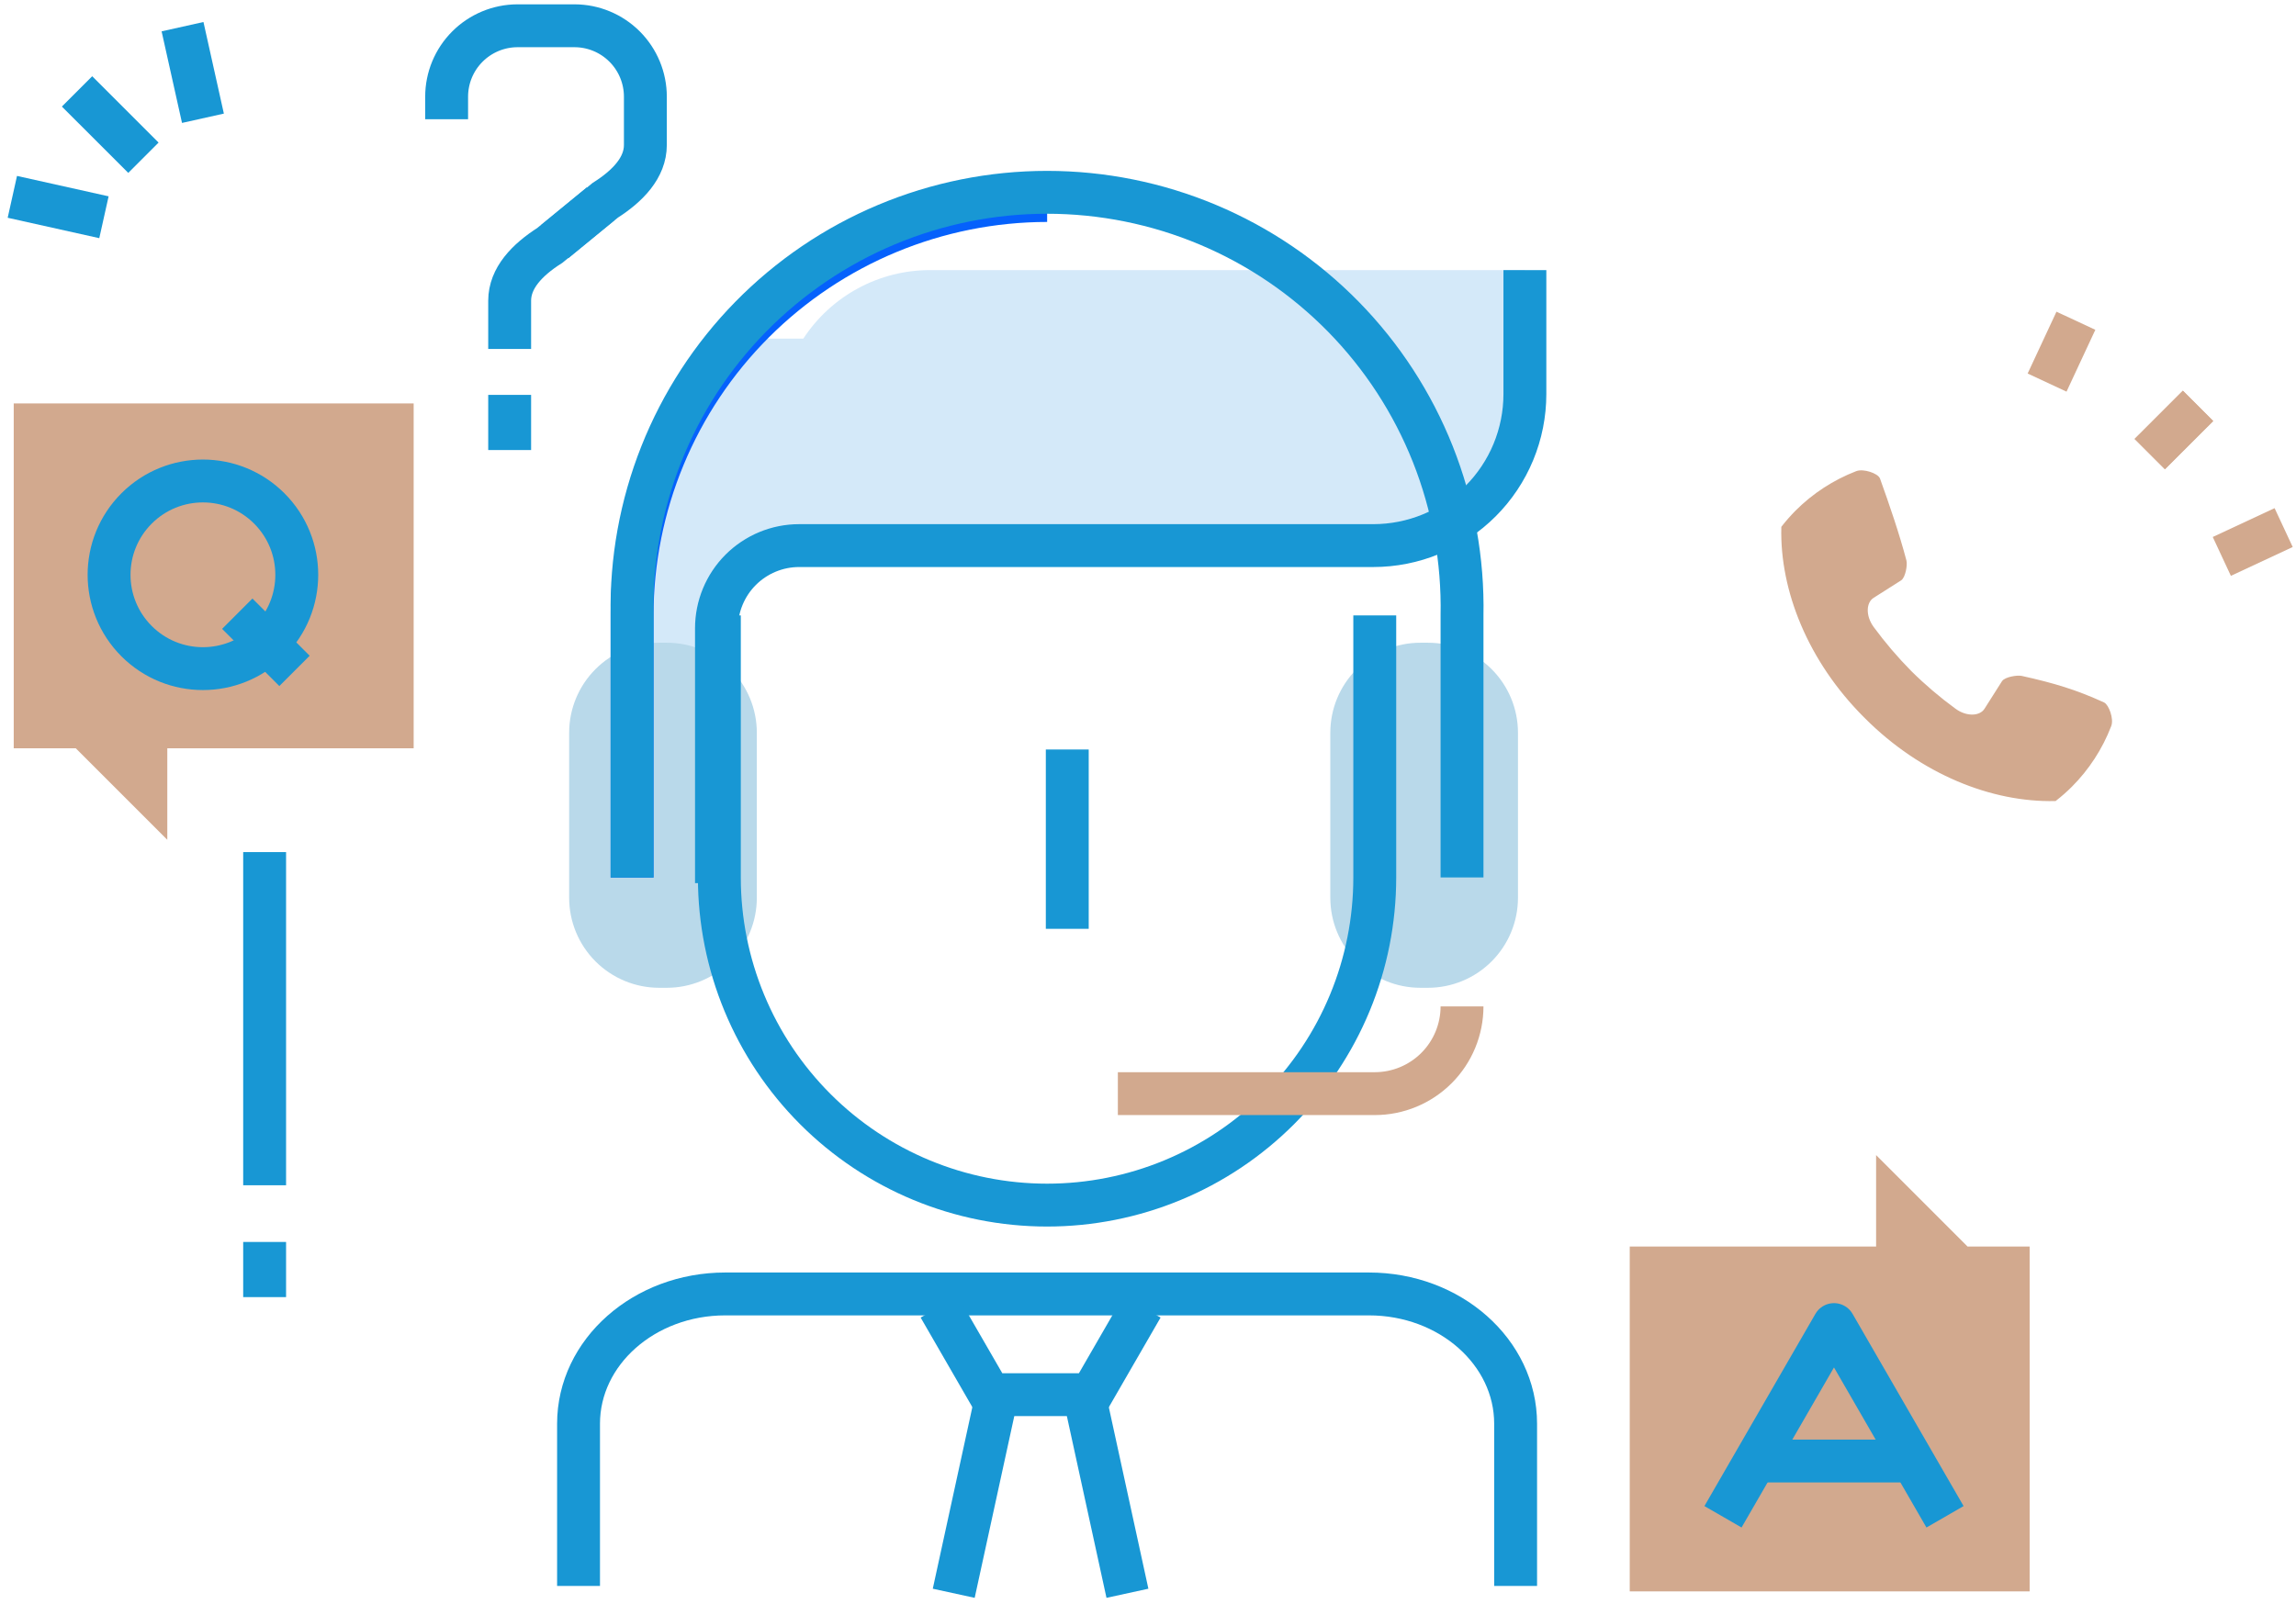 <svg width="186" height="130" viewBox="0 0 186 130" fill="none" xmlns="http://www.w3.org/2000/svg">
<path d="M122.972 72.746C122.972 74.682 122.203 76.538 120.834 77.907C119.466 79.275 117.61 80.044 115.674 80.044H115.067C113.131 80.044 111.275 79.275 109.906 77.907C108.537 76.538 107.769 74.682 107.769 72.746V59.38C107.769 57.444 108.537 55.588 109.906 54.22C111.275 52.851 113.131 52.082 115.067 52.082H115.674C117.61 52.082 119.466 52.851 120.834 54.22C122.203 55.588 122.972 57.444 122.972 59.38V72.746Z" fill="#B9D9EA"/>
<path d="M103.418 21.887H75.344C73.306 21.886 71.3 22.394 69.508 23.363C67.716 24.332 66.193 25.733 65.077 27.439H60.857C60.488 27.441 60.119 27.464 59.752 27.509C54.923 32.904 51.973 39.719 51.344 46.932V71.563H58.042V50.912C58.042 50.033 58.215 49.161 58.551 48.349C58.888 47.536 59.381 46.797 60.002 46.175C60.624 45.553 61.362 45.059 62.175 44.722C62.988 44.385 63.859 44.211 64.738 44.211H111.251C112.863 44.211 114.46 43.894 115.95 43.277C117.441 42.66 118.794 41.756 119.935 40.615C121.075 39.475 121.98 38.121 122.597 36.632C123.215 35.142 123.532 33.545 123.532 31.932V21.887H103.418Z" fill="#D4E9F9"/>
<path d="M61.311 72.746C61.311 74.682 60.542 76.538 59.173 77.907C57.805 79.275 55.948 80.044 54.013 80.044H53.406C51.47 80.044 49.614 79.275 48.245 77.907C46.876 76.538 46.107 74.682 46.107 72.746V59.38C46.107 57.444 46.876 55.588 48.245 54.22C49.614 52.851 51.47 52.082 53.406 52.082H54.013C55.948 52.082 57.805 52.851 59.173 54.22C60.542 55.588 61.311 57.444 61.311 59.38V72.746Z" fill="#B9D9EA"/>
<path d="M51.205 71.111V49.871C51.214 40.957 54.759 32.41 61.063 26.106C67.367 19.802 75.914 16.257 84.828 16.248" stroke="#0561FC" stroke-width="3.474"/>
<path d="M51.206 71.109V49.869C51.118 45.399 51.922 40.956 53.572 36.8C55.222 32.645 57.684 28.86 60.814 25.667C63.945 22.475 67.68 19.939 71.803 18.207C75.925 16.476 80.351 15.584 84.823 15.584C89.294 15.584 93.72 16.476 97.842 18.207C101.965 19.939 105.7 22.475 108.831 25.667C111.961 28.86 114.423 32.645 116.073 36.8C117.723 40.956 118.527 45.399 118.439 49.869V71.104" stroke="#1897D4" stroke-width="3.474"/>
<path d="M46.868 128.513V115.369C46.868 109.561 52.188 104.852 58.751 104.852H110.898C117.462 104.852 122.781 109.561 122.781 115.369V128.513" stroke="#1897D4" stroke-width="3.474"/>
<path d="M111.37 49.869V71.104C111.37 74.59 110.684 78.043 109.35 81.264C108.016 84.485 106.061 87.412 103.596 89.877C101.13 92.342 98.204 94.298 94.983 95.632C91.762 96.967 88.31 97.653 84.823 97.653V97.653C77.783 97.653 71.031 94.857 66.053 89.879C61.074 84.901 58.277 78.149 58.276 71.109V49.869" stroke="#1897D4" stroke-width="3.474"/>
<path d="M58.042 71.563V50.912C58.042 50.033 58.215 49.161 58.551 48.349C58.887 47.536 59.38 46.797 60.002 46.175C60.624 45.553 61.362 45.059 62.175 44.722C62.987 44.385 63.858 44.211 64.738 44.211H111.25C112.863 44.211 114.46 43.894 115.95 43.277C117.44 42.66 118.794 41.756 119.934 40.615C121.075 39.475 121.98 38.121 122.597 36.632C123.214 35.142 123.532 33.545 123.532 31.932V21.887" stroke="#1897D4" stroke-width="3.474"/>
<path d="M92.514 105.898L88.407 113.014H80.194L76.086 105.898" stroke="#1897D4" stroke-width="3.474"/>
<path d="M87.815 112.961L91.334 129.108" stroke="#1897D4" stroke-width="3.474"/>
<path d="M77.262 129.108L80.78 112.961" stroke="#1897D4" stroke-width="3.474"/>
<path d="M118.439 81.551C118.439 83.425 117.694 85.224 116.369 86.549C115.043 87.875 113.245 88.62 111.37 88.62H90.558" stroke="#D2A98E" stroke-width="3.474"/>
<path d="M86.46 60.734V75.265" stroke="#1897D4" stroke-width="3.474"/>
<path d="M36.182 9.662V7.838C36.182 6.316 36.785 4.855 37.86 3.778C38.935 2.7 40.394 2.092 41.916 2.088H46.547C48.07 2.091 49.529 2.699 50.604 3.777C51.679 4.855 52.282 6.315 52.282 7.838V11.747C52.282 13.572 50.879 15.058 49.031 16.23L44.939 19.582" stroke="#1897D4" stroke-width="3.474"/>
<path d="M41.288 28.276V24.366C41.288 22.542 42.693 21.061 44.538 19.888L48.633 16.531" stroke="#1897D4" stroke-width="3.474"/>
<path d="M41.288 31.998V36.468" stroke="#1897D4" stroke-width="3.474"/>
<path d="M21.438 96.045V69.047" stroke="#1897D4" stroke-width="3.474"/>
<path d="M21.438 100.639V105.109" stroke="#1897D4" stroke-width="3.474"/>
<path d="M11.618 12.781L6.241 7.406" stroke="#1897D4" stroke-width="3.474"/>
<path d="M8.421 17.604L1 15.951" stroke="#1897D4" stroke-width="3.474"/>
<path d="M16.44 9.583L14.787 2.162" stroke="#1897D4" stroke-width="3.474"/>
<path d="M33.511 32.693H1.112V60.637H6.14L13.553 68.05V60.637H33.511V32.693Z" fill="#D2A98E"/>
<path d="M21.815 51.954C24.784 48.985 24.784 44.171 21.815 41.202C18.846 38.233 14.032 38.233 11.063 41.202C8.094 44.171 8.094 48.985 11.063 51.954C14.032 54.923 18.846 54.923 21.815 51.954Z" stroke="#1897D4" stroke-width="3.474" stroke-linejoin="round"/>
<path d="M19.221 49.73L23.858 54.365" stroke="#1897D4" stroke-width="3.474" stroke-linejoin="round"/>
<path d="M132.026 128.956H164.422V101.012H159.394L151.984 93.6V101.012H132.026V128.956Z" fill="#D2A98E"/>
<path d="M139.58 122.91L144.076 115.122L148.572 107.334L153.069 115.122L157.567 122.91" stroke="#1897D4" stroke-width="3.474" stroke-linejoin="round"/>
<path d="M142.345 118.389H154.798" stroke="#1897D4" stroke-width="3.474" stroke-linejoin="round"/>
<path d="M170.907 58.799C171.12 58.259 170.709 57.18 170.385 57.034C168.126 56.007 166.405 55.489 163.762 54.9C163.426 54.824 162.475 54.983 162.287 55.278L160.882 57.493C160.457 58.181 159.292 58.236 158.336 57.532C157.065 56.604 155.865 55.582 154.747 54.475C153.638 53.353 152.613 52.151 151.679 50.88C150.978 49.919 151.03 48.756 151.721 48.329L153.933 46.924C154.225 46.739 154.403 45.785 154.314 45.449C153.746 43.298 152.964 41.018 152.179 38.826C152.057 38.489 150.954 38.091 150.412 38.304C148.588 39.01 146.931 40.088 145.549 41.471C145.154 41.871 144.782 42.293 144.436 42.735C144.31 47.844 146.591 53.529 151.095 58.033L151.134 58.066L151.184 58.121C155.685 62.623 161.37 64.898 166.478 64.781C166.922 64.436 167.344 64.064 167.742 63.668C169.126 62.284 170.204 60.626 170.907 58.799V58.799Z" fill="#D2A98E" stroke="#D2A98E" stroke-width="0.261" stroke-miterlimit="10"/>
<path d="M178.064 32.889L174.154 36.796" stroke="#D2A98E" stroke-width="3.474"/>
<path d="M168.17 25.992L165.835 31.002" stroke="#D2A98E" stroke-width="3.474"/>
<path d="M185 42.752L179.99 45.087" stroke="#D2A98E" stroke-width="3.474"/>
<path d="M178.064 32.889L174.154 36.796" stroke="#D2A98E" stroke-width="3.474"/>
</svg>
